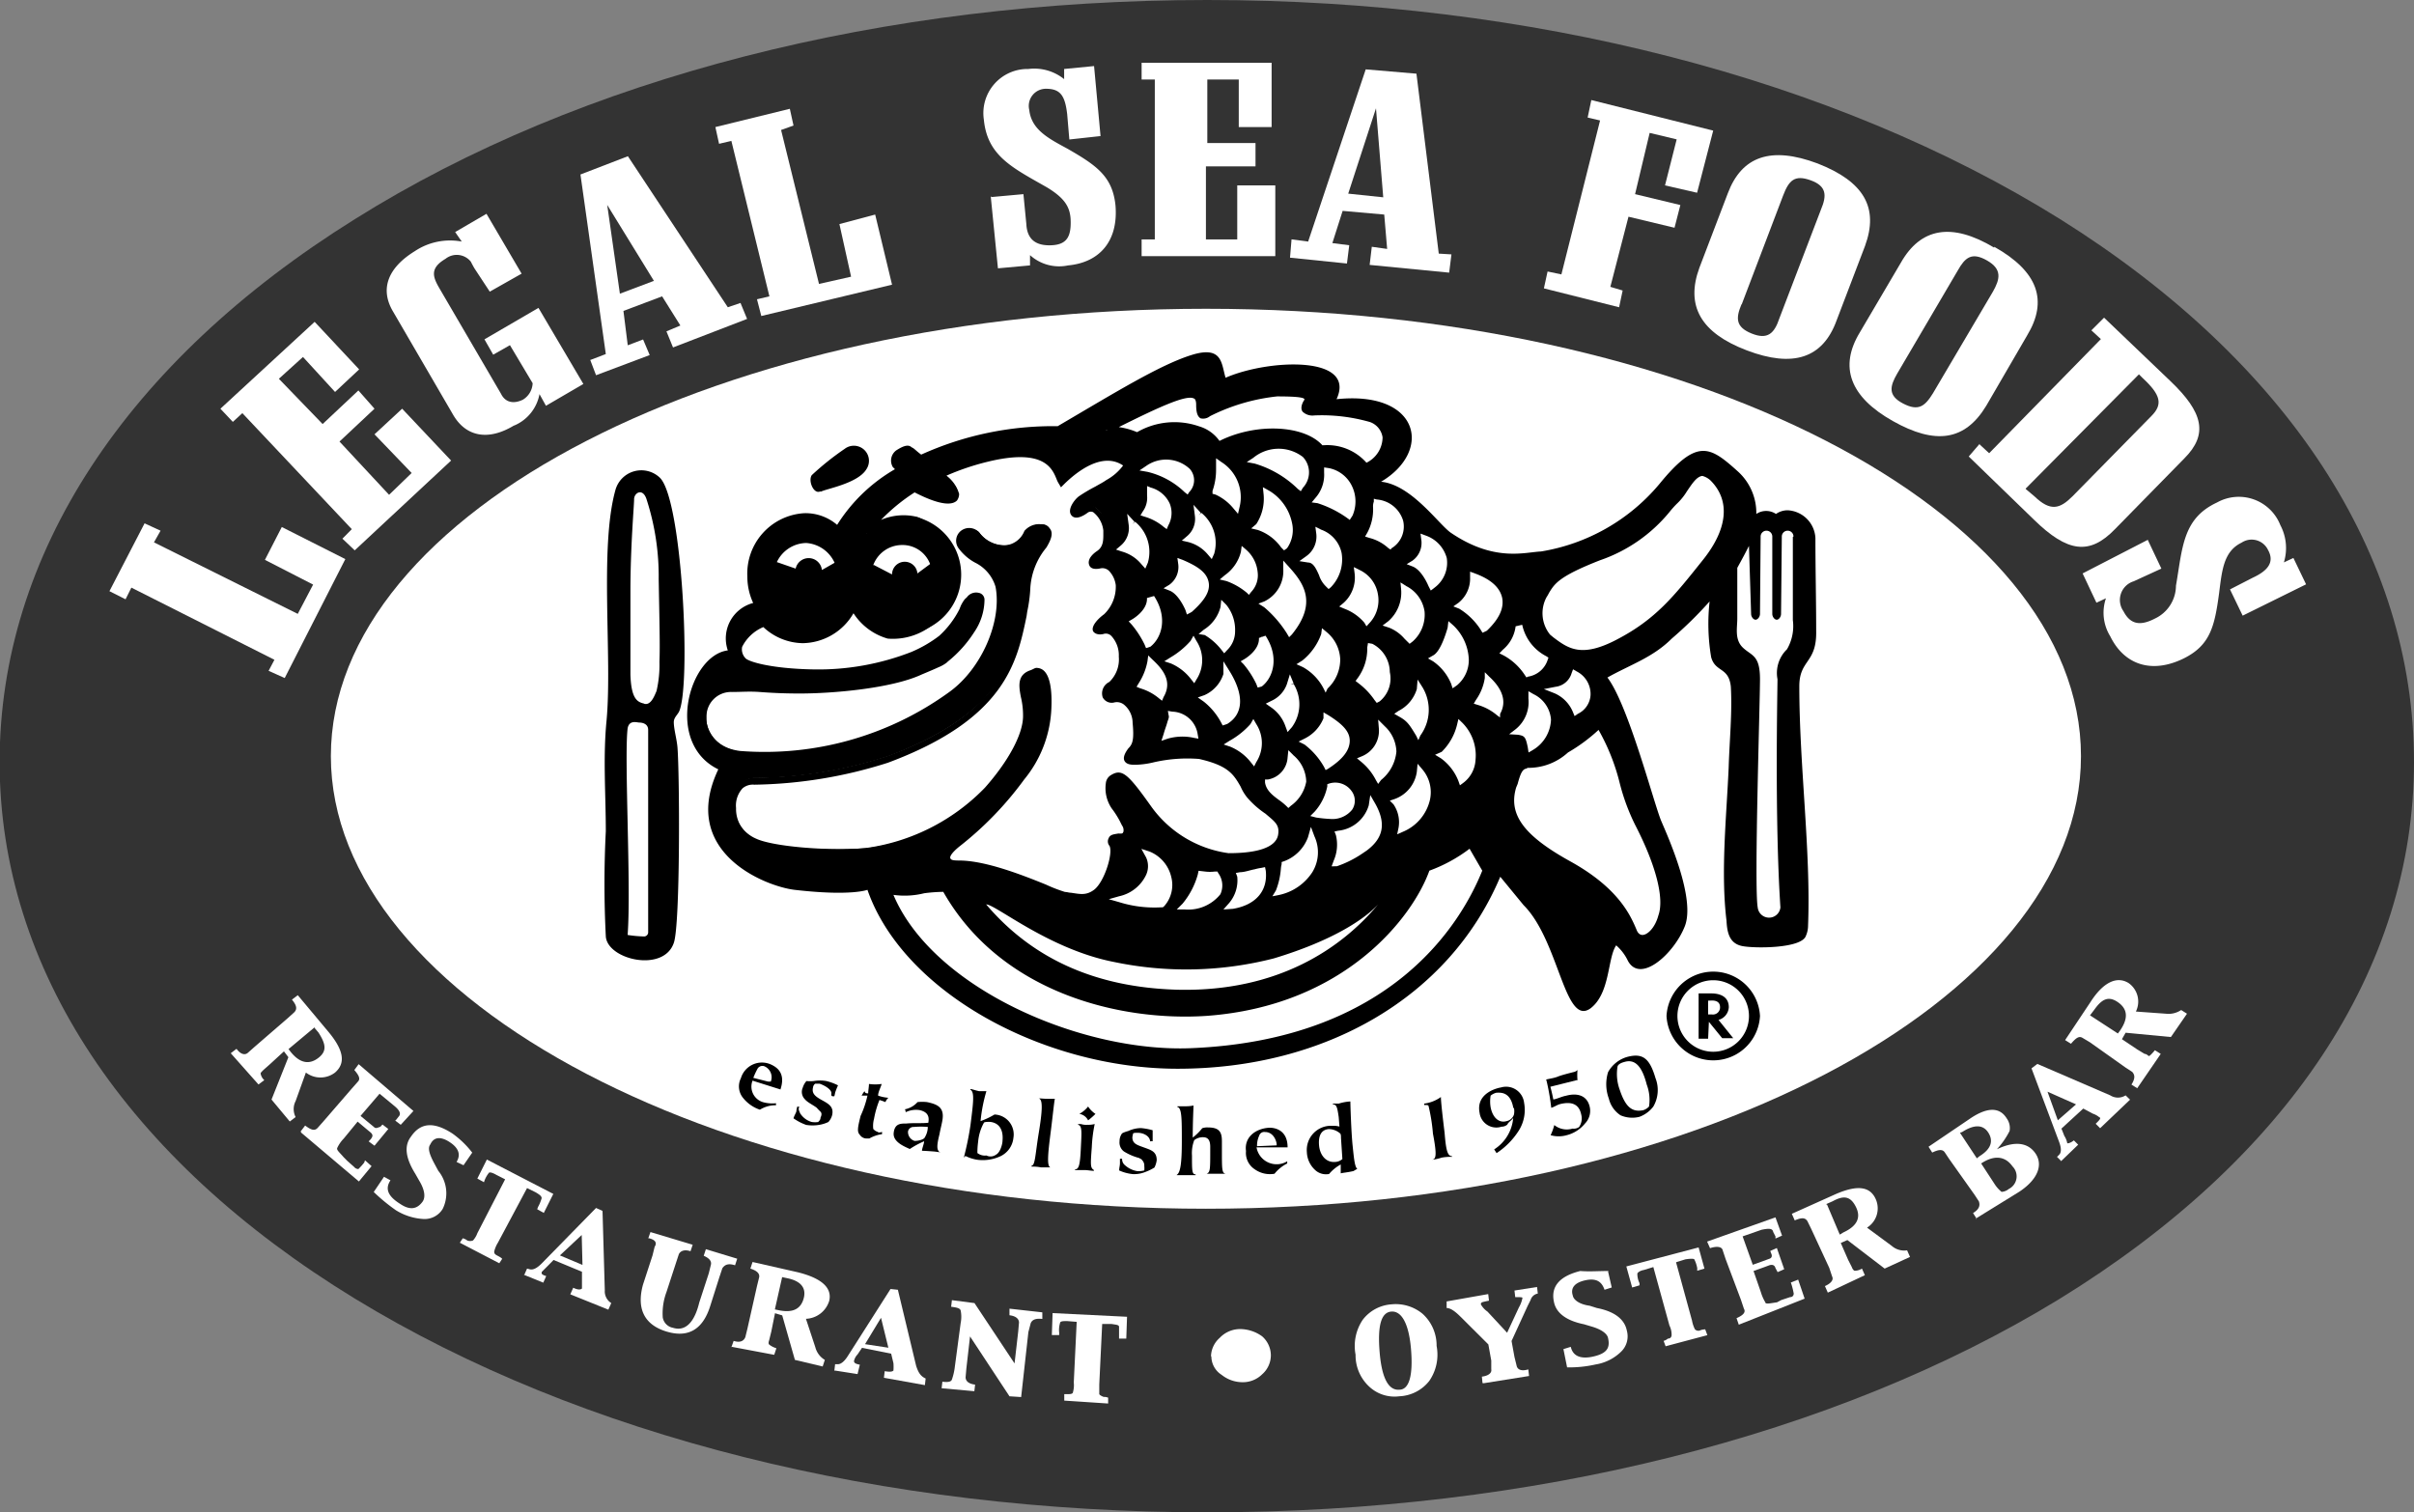 <svg xmlns="http://www.w3.org/2000/svg" width="190.35" height="119.26" viewBox="0 0 190.35 119.26"><rect x="0" y="0" width="190.35" height="119.26" fill="#808080" stroke="none"/><defs><style>
      .cls-1 {
        fill: #333;
      }

      .cls-2, .cls-4 {
        fill: #fff;
      }

      .cls-3, .cls-4 {
        fill-rule: evenodd;
      }
    </style></defs><g id="Layer_2" data-name="Layer 2"><g id="Layer_1-2" data-name="Layer 1"><g><path class="cls-1" d="M95.2,119.26c-25.61,0-49.44-6-67.23-16.86-18-11-28-26-28-42.31S9.9,28.55,28,17.27C45.82,6.1,69.7,0,95.2,0s49.39,6.16,67.23,17.27c18,11.28,27.92,26.48,27.92,42.82s-10,31.31-28,42.37C144.65,113.28,120.76,119.26,95.2,119.26Z"></path><path class="cls-2" d="M95.09,24.35c-38.34,0-69,16.06-69,35.28s30.74,35.69,69,35.69,69-16.41,69-35.69-30.62-35.28-69-35.28Z"></path><polygon class="cls-2" points="21.18 52.9 21.64 52.03 10.36 46.34 9.9 47.26 8.63 46.62 11.4 41.27 12.66 41.85 12.14 42.77 23.48 48.41 24.69 46.1 20.89 44.15 22.22 41.56 27.23 44.09 22.45 53.47 21.18 52.9"></polygon><polygon class="cls-2" points="27 42.48 27.74 41.73 19.11 32.58 18.36 33.27 17.38 32.23 24.81 25.38 28.32 29.13 26.42 30.91 23.89 28.15 21.99 29.87 25.44 33.44 28.26 30.79 29.53 32.23 26.77 34.82 30.68 39.02 32.46 37.3 29.53 34.25 31.71 32.23 35.57 36.32 27.97 43.4 27 42.48"></polygon><path class="cls-2" d="M40.52,33.56c-2,1.21-3.8.92-4.83-.92L31,24.58c-1.1-1.84-.35-3.51,1.72-4.78a5,5,0,0,1,3.69-.75l-.52-.75,2.47-1.44,2.77,4.72L38.62,23l-1.21-1.84c-.17-.29-.28-.52-.28-.52a1.42,1.42,0,0,0-2-.23c-1.27.75-1,1.44-.46,2.36l4.84,8.29c.34.69,1,.81,1.72.46A1.59,1.59,0,0,0,42,30.22l-1.79-3-1.32.75-.69-1.21,4.26-2.48L46,30.28,43.05,32l-.51-.92a3.35,3.35,0,0,1-2,2.48Z"></path><path class="cls-2" d="M46.57,28.38l1.2-.46-2-14.16,3.74-1.44,7.88,11.91,1-.34.52,1.26L53.07,27.4l-.52-1.27,1.1-.46-1.44-2.3-3.05,1.15.34,2.71,1.21-.46L51.23,28,47,29.59l-.46-1.21Zm5-6.22-3.69-6,1,7,2.65-1Z"></path><polygon class="cls-2" points="59.69 23.6 60.67 23.37 57.67 11.11 56.7 11.34 56.41 10.02 62.28 8.58 62.57 9.9 61.59 10.25 64.58 22.39 67.11 21.82 66.19 17.67 69.01 16.92 70.34 22.45 60.03 24.92 59.69 23.6"></polygon><path class="cls-2" d="M78.17,15.54l2.53-.23.23,2.36c.06,1.21.75,1.73,2,1.67s1.55-.75,1.49-2.07c-.06-1-.52-1.67-1.84-2.48-2.71-1.55-4.72-2.47-5-5.35a3.48,3.48,0,0,1,3.51-4,3.75,3.75,0,0,1,2.82.8l0-.8,2.36-.23.51,5.52L84.32,11l-.17-2c-.17-1.44-.52-2-1.67-2a1.35,1.35,0,0,0-1.32,1.67c.17,1.55,1.5,2.24,3,3.05,2.3,1.32,3.57,2.19,3.8,4.49.23,2.82-1.27,4.49-3.74,4.72a3.42,3.42,0,0,1-3-.81l0,.81-2.53.23-.57-5.7Z"></path><polygon class="cls-2" points="90.02 18.88 91.06 18.88 91.06 6.27 90.02 6.27 90.02 4.95 100.27 4.95 100.27 10.02 97.68 10.02 97.68 6.27 95.2 6.27 95.2 11.28 99 11.28 99 13.12 95.09 13.12 95.09 18.88 97.56 18.88 97.56 14.62 100.56 14.62 100.56 20.2 90.02 20.2 90.02 18.88"></polygon><path class="cls-2" d="M101.88,18.88l1.27.17,4.54-13.58,4,.34L113.45,20l1,.06-.18,1.44L108,20.89l.17-1.43,1.21.17-.23-2.71-3.28-.29-.81,2.54,1.33.17-.18,1.44-4.49-.46.12-1.44Zm7.19-3.34-.57-7-2.19,6.73,2.76.29Z"></path><polygon class="cls-2" points="122.03 21.41 123.12 21.64 126.17 9.5 125.19 9.27 125.48 7.89 135.09 10.3 133.82 15.2 131.29 14.62 132.21 10.99 130.08 10.48 128.93 15.31 132.5 16.17 132.04 17.96 128.41 17.09 126.98 22.62 127.95 22.91 127.67 24.23 121.74 22.74 122.03 21.41"></polygon><path class="cls-2" d="M143.32,12.89c3.69,1.44,4.84,3.51,3.74,6.51l-2.24,5.87c-1.09,3-3.45,3.74-7.08,2.36s-4.84-3.51-3.74-6.51l2.24-5.87c1.1-2.93,3.4-3.74,7.08-2.36Zm-6,11.11c-.46,1.1-.46,1.79.8,2.3s1.79,0,2.19-1.2l3.28-8.58c.46-1.09.46-1.84-.81-2.3s-1.72,0-2.18,1.21L137.34,24Z"></path><path class="cls-2" d="M157.25,19.46c3.46,1.95,4.26,4.25,2.59,7L156.62,32c-1.67,2.76-4,3.1-7.37,1.2s-4.26-4.26-2.59-7l3.22-5.47c1.56-2.76,4-3.22,7.37-1.2Zm-7.65,10c-.58,1-.75,1.73.46,2.36s1.72.23,2.36-.81l4.72-8c.57-1,.75-1.78-.46-2.47s-1.73-.23-2.31.8l-4.77,8.12Z"></path><path class="cls-2" d="M156.1,35.05l.75.69,8.81-9-.75-.69,1-1,5.23,5c2.59,2.47,3,4.2,1.1,6.1l-5.47,5.58c-2,2.07-3.74,1.84-6.39-.75L155.24,36l.86-1Zm3.63,3.51.69.58c1.26,1.21,2,1,3,0l6.22-6.33c.92-.92.75-1.67-.69-3l-.29-.29-8.92,9Z"></path><path class="cls-2" d="M169.34,42.54l1.09,2.3-2.18,1a1.54,1.54,0,0,0-.81,2.36c.52,1,1.27,1.21,2.48.58a2.88,2.88,0,0,0,1.66-2.59c.52-3,.52-5.3,3.23-6.56a3.52,3.52,0,0,1,5,1.78,3.86,3.86,0,0,1,.28,2.94l.75-.35,1,2.08-5,2.47-1-2.07,1.79-.92c1.26-.58,1.72-1.27,1.21-2.19a1.43,1.43,0,0,0-2.08-.58c-1.43.69-1.55,2.19-1.78,4-.35,2.59-.69,4.08-2.76,5.12-2.54,1.26-4.72.52-5.82-1.73a3.53,3.53,0,0,1-.34-3l-.75.35-1.09-2.31,5.12-2.64Z"></path><path class="cls-3" d="M61.53,85.94c.46-1.33-.29-1.79-.75-2a1.73,1.73,0,0,0-2.36,1.09,1.43,1.43,0,0,0,.18,1.56,2.87,2.87,0,0,0,1.32.92,2.33,2.33,0,0,1,1.27-.35V87a2.78,2.78,0,0,1-.93-.06,1.28,1.28,0,0,1-.92-1.72l2.19.69ZM59.4,85a6,6,0,0,1,.35-.75.45.45,0,0,1,.51-.17.94.94,0,0,1,.52,1.21s-.05,0-.23,0L59.4,85Z"></path><path d="M65.62,86.45h.17s.06-.23.06-.28a5.84,5.84,0,0,1,.23-.58,4.24,4.24,0,0,0-.92-.34,3,3,0,0,0-1,0,3,3,0,0,1-.57,0,1.39,1.39,0,0,0-.29.52.82.82,0,0,0,.17.92c.23.29.92.58,1,.75l.23.23c.17.17,0,.46,0,.46,0,.23-.17.29-.17.35a1.77,1.77,0,0,1-.52,0,1.6,1.6,0,0,1-.92-.69c-.06-.18-.17-.29-.06-.52h-.17c0,.06-.06.23-.06.34s-.17.35-.23.58a4.19,4.19,0,0,0,1,.52,3.19,3.19,0,0,0,1,0,2.65,2.65,0,0,0,.75-.23,1.31,1.31,0,0,0,.29-.52c.17-.69-.29-.92-.81-1.21s-.81-.52-.69-1a.41.41,0,0,1,.17-.29c.06,0,.29,0,.35,0,.51.18,1,.52.92.81v.11Z"></path><path d="M69.13,86.68a6.11,6.11,0,0,1,.69.23.9.9,0,0,1,.23-.34,3.14,3.14,0,0,1-.81-.17h0c0-.29.23-.69.28-.92a3.53,3.53,0,0,1-1,0c0,.23-.06.51-.06.74-.17,0-.23,0-.29-.17a2.36,2.36,0,0,0-.23.35c.18,0,.29,0,.46,0A7.68,7.68,0,0,1,67.86,88c-.23.92-.29,1.26-.06,1.49a.63.63,0,0,0,.52.29h.23a2.72,2.72,0,0,1,1-.34v-.18c-.17.06-.29.06-.34,0a.78.78,0,0,1-.35-.23,2.06,2.06,0,0,1,.06-.8,7.29,7.29,0,0,1,.46-1.56Z"></path><path class="cls-3" d="M74.14,90.89h0c-.29-.18-.29-.52-.06-1.44.06-.35.17-.75.23-1.1.17-1-.35-1.26-1.21-1.44a3.49,3.49,0,0,0-.75,0,1.78,1.78,0,0,1-1,.57.35.35,0,0,1,.06.23,1.88,1.88,0,0,1,1.09-.17c.81.17.75.69.7,1-.52.06-1.1,0-1.73.06-.46,0-.92,0-1,.74s.92,1.1,1.27,1.27A6.86,6.86,0,0,1,72.87,90c0,.18-.17.58-.17.75.23,0,1,.06,1,.06l.46.06ZM71.6,89.22a.44.44,0,0,1,.46-.35,6.47,6.47,0,0,1,1.1,0,1.62,1.62,0,0,1-.23.81c-.06.17-.46.29-.81.29a.73.73,0,0,1-.52-.75Z"></path><path class="cls-3" d="M76.15,91.17a3.22,3.22,0,0,0,.92.29,3.31,3.31,0,0,0,1.84-.29,1.8,1.8,0,0,0,1-1.44,1.57,1.57,0,0,0-1.49-1.84,6.19,6.19,0,0,1-1.1.52,12.36,12.36,0,0,1,.46-2.36h-.57c-.29-.06-.58-.17-.69-.17v.06c.34.17.23,1,0,2.82A24.33,24.33,0,0,1,76,91.29l.11-.12Zm.92-.23a6.53,6.53,0,0,1,.06-.92,3.73,3.73,0,0,1,.46-1.49c.06-.06.29-.06.46-.06.69.06,1.09.57,1,1.5,0,.23-.17.92-.52,1.09a.72.72,0,0,1-.75.06.93.93,0,0,1-.69-.18Z"></path><path class="cls-3" d="M81.91,86.63c.34.05.28,1,0,2.7s-.28,2.59-.57,2.59V92a3.17,3.17,0,0,1,.75.06c.23,0,.52,0,.75,0v0c-.29-.06-.23-.92,0-2.71.17-1.32.28-2.47.34-2.7h-.57c-.47,0-.58-.06-.75,0Z"></path><path class="cls-3" d="M85,88.7c.34.06.29.57.23,1.78-.06,1.44-.17,1.73-.46,1.73v.06h.75c.23,0,.51.06.74.06v-.06c-.28-.18-.28-.35-.17-1.79a11.23,11.23,0,0,1,.23-1.84,2,2,0,0,1-.57.06,1.38,1.38,0,0,1-.52-.06c-.17,0-.23,0-.23.06Zm.8-.35a5,5,0,0,0,.58-.51,2,2,0,0,1-.58-.58,2.33,2.33,0,0,1-.69.58.93.93,0,0,1,.69.51Z"></path><path d="M90.71,90h.18v-.29c0-.18,0-.46,0-.58a5.06,5.06,0,0,0-.92-.17,2.42,2.42,0,0,0-1,.23c-.23.06-.52.17-.52.23a1,1,0,0,0-.17.58.88.88,0,0,0,.34.8,4.37,4.37,0,0,0,1.21.52c.06.06.17.06.23.17a.59.59,0,0,1,.17.46,1.52,1.52,0,0,1,0,.35,2,2,0,0,1-.52.06,1.9,1.9,0,0,1-1-.47.61.61,0,0,1-.23-.51h-.17v.34c0,.23-.06.35-.06.58a3.38,3.38,0,0,0,1.09.29,2.38,2.38,0,0,0,1-.18,3.67,3.67,0,0,0,.69-.34,1.72,1.72,0,0,0,.18-.58c0-.69-.46-.8-1-1s-.92-.29-.92-.81a2.35,2.35,0,0,1,.06-.29c0-.06.28-.06.34-.06.52,0,1,.29,1,.7Z"></path><path class="cls-3" d="M92.79,92.67h1.49v-.06c-.29,0-.29-.28-.29-1.49a2.83,2.83,0,0,1,.18-1.21,1.11,1.11,0,0,1,.69-.23c.34,0,.57.17.57.75v.34c0,1.44,0,1.67-.28,1.79v0h1.49v0c-.29-.06-.29-.35-.29-1.79V90c0-.69-.17-1.09-1.09-1.09a1.22,1.22,0,0,0-.46.06,4.38,4.38,0,0,1-.75.74c0-1.26.06-2.3.06-2.53a2.87,2.87,0,0,1-.58.06h-.69v.06c.35.06.35.92.35,2.7s-.12,2.48-.4,2.65Z"></path><path class="cls-3" d="M101.53,90.48c0-1.32-.92-1.55-1.43-1.55-1.1.06-2,.75-1.85,1.84a1.54,1.54,0,0,0,.69,1.44,2.07,2.07,0,0,0,1.56.35,3,3,0,0,1,1-.81c0-.06,0-.06,0-.17a1.61,1.61,0,0,1-2.42-1.1Zm-2.41-.11a1.84,1.84,0,0,1,.17-.81.41.41,0,0,1,.46-.29c.69,0,.92.75.92,1,0,.06,0,.06-.17.06l-1.38.06Z"></path><path class="cls-3" d="M107.12,92.21h0c-.29,0-.35-.81-.46-1.84s-.18-3.23-.18-3.51a3.76,3.76,0,0,0-.92.17h-.46v.06c.29,0,.35.23.46,1l.06.75a1.85,1.85,0,0,0-.57-.06,1.91,1.91,0,0,0-2,2.08,2,2,0,0,0,.75,1.49,1.26,1.26,0,0,0,1,.23,3.23,3.23,0,0,1,.92-.75v.7c.23-.06.46-.06,1-.18l.29-.17Zm-1.27-.81a.9.9,0,0,1-.57.23c-.75.06-1.21-.57-1.27-1.32s.17-1.21.75-1.27a1.37,1.37,0,0,1,.92.35c.06.06.06.23.06.34l.11,1.67Z"></path><path class="cls-3" d="M112.93,91.46a4.05,4.05,0,0,0,.75-.17,3.69,3.69,0,0,1,.81-.06v-.06c-.35,0-.47-.46-.58-1.84-.29-2.36-.29-2.7-.29-2.82a2.89,2.89,0,0,1-1.32.52v.11h.06c.17,0,.23,0,.28.06a14,14,0,0,1,.35,2.19c.34,1.78.23,2-.06,2.07Z"></path><path class="cls-3" d="M118,90.94a5.91,5.91,0,0,0,1.72-1.72,3.05,3.05,0,0,0,.46-2.25,1.43,1.43,0,0,0-1.84-1.21c-.06,0-2,.35-1.67,2a1.33,1.33,0,0,0,1.73,1.09.69.69,0,0,0,.46-.17c.06-.17.35-.35.46-.52h0a3.26,3.26,0,0,1-1.5,2.48l.18.28Zm1.38-3.56a1.36,1.36,0,0,1,0,.51.77.77,0,0,1-.58.52c-.57.17-1.09-.23-1.26-1.09a2.77,2.77,0,0,1,0-.92,1.17,1.17,0,0,1,.46-.23c.29,0,1.1-.12,1.33,1.21Z"></path><path d="M124.39,85.19a4.41,4.41,0,0,1,0-.81.61.61,0,0,1-.34.17c-.23.06-.92.23-1.21.35s-.69.17-.92.23l.06.23a18.32,18.32,0,0,1,.34,2c.23-.06.46-.23.69-.29.92-.23,1.5,0,1.67.81a1.18,1.18,0,0,1-.17,1A.72.72,0,0,1,124,89a1.56,1.56,0,0,1-1.44-.28,4.29,4.29,0,0,1-.29.8,2.31,2.31,0,0,0,1.27,0,2.71,2.71,0,0,0,1.44-.92,1.43,1.43,0,0,0,.34-1.44c-.23-.75-.92-1-1.84-.75-.34.06-.8.29-1,.29-.05-.29-.17-.8-.23-1l2.08-.52Z"></path><path class="cls-3" d="M129.28,88.07a2.44,2.44,0,0,0,1.09-.81,2.59,2.59,0,0,0,.17-2.24c-.46-1.56-1-2-2.24-1.67a2.51,2.51,0,0,0-1.5,1.2,3.25,3.25,0,0,0,.06,2.08,2.19,2.19,0,0,0,.92,1.32,2.32,2.32,0,0,0,1.5.12Zm-1.56-2.13a3.6,3.6,0,0,1-.17-1.85c.06-.17.29-.28.52-.34.92-.29,1.44.46,1.78,1.78a3.43,3.43,0,0,1,.18,1.73,1.06,1.06,0,0,1-.46.29c-.87.17-1.39-.23-1.85-1.61Z"></path><path class="cls-4" d="M18.19,83.06l.46-.35c.34.46.69.52.92.29l.52-.46,2.59-2.24.52-.47c.23-.23.23-.51-.18-1l.46-.35,2.36,2.82c1.27,1.5,1.44,2.53.58,3.28a1.89,1.89,0,0,1-2.3,0l-.81,2.25a1.38,1.38,0,0,0,0,1.26l-.46.35-1.44-1.73,1.33-3.34-.35-.46-1.09,1-.52.46c-.17.17-.23.23-.23.29a.92.92,0,0,0,.29.52l-.46.34-2.19-2.47Zm6.56-2-2,1.67.18.23c.74.92,1.49,1,2.18.46s.58-1.09,0-2L24.75,81Z"></path><path class="cls-2" d="M23.71,89.22l.35-.46c.46.34.75.46,1,.17l.46-.52,2.24-2.59.46-.52c.23-.23.06-.52-.28-.92l.34-.46,4.32,3.69-1,1.09-.46-.35.06,0,.23-.29c.23-.23.05-.52-.29-.81l-1.21-1L28.43,88l.7.58.34.28c.17.18.29.06.52,0l.17-.18.46.35-1.09,1.32-.46-.34.17-.18c.17-.23.17-.34,0-.51l-.35-.29-.69-.58-1.09,1.33a2.73,2.73,0,0,0-.52.75c-.06.17.18.34.52.74l.29.29.52.46a.44.44,0,0,0,.34.17,5.11,5.11,0,0,0,.46-.51l.06-.18.52.46-1,1.21-4.55-3.85Z"></path><path class="cls-2" d="M37.24,90.89l-.69,1L36,91.63c.35-.57.17-1.09-.52-1.55s-1.26-.46-1.55.17c-.23.29-.06.81.35,1.56l.28.52a2.8,2.8,0,0,1,.35,3,1.67,1.67,0,0,1-1.5.8,4.6,4.6,0,0,1-2.19-.69A14.41,14.41,0,0,1,29.47,94l.81-1.2.51.28c-.46.69-.17,1.27.75,1.85.75.51,1.33.46,1.79-.18.23-.34.17-.92-.29-1.67l-.29-.51c-.75-1.21-.92-2.19-.34-2.94.74-1.09,1.78-1.21,3.28-.23a7.36,7.36,0,0,1,1.55,1.5Z"></path><path class="cls-2" d="M36.26,98l.23-.35a.92.92,0,0,1,.35.17.59.59,0,0,0,.46,0,1.73,1.73,0,0,0,.34-.57L39.83,93l-.69-.35c-.29-.17-.52-.23-.58-.17a2.2,2.2,0,0,0-.34.58l-.06.17-.52-.29.75-1.5,5.24,2.71-.75,1.5-.52-.29.06-.17a3.16,3.16,0,0,0,.29-.7c0-.17-.17-.28-.46-.46l-.69-.34L39.26,98a2.36,2.36,0,0,0-.29.69c0,.18.06.23.29.35s.28.17.34.23l-.23.35L36.26,98Z"></path><path class="cls-4" d="M41.33,100.56l.23-.52.23.06c.23.05.52-.06.92-.46L47,95.26l.51.23.18,6.27a1.09,1.09,0,0,0,.51,1l-.23.52-3-1.21.23-.52c.35.17.58.17.69.06v-1.32l-2.24-.93-.46.47-.46.46c-.06.17,0,.23.34.34l-.23.52-1.55-.63ZM44.15,99l1.78.75-.06-2.36L44.15,99Z"></path><path class="cls-2" d="M51.11,97.68l.18-.52,3.33,1-.17.51c-.52-.17-.8,0-.92.23l-.23.7-.75,2.3a4.81,4.81,0,0,0-.29,2,1,1,0,0,0,.81.81c.92.29,1.67-.34,2.07-2l.75-2.3.17-.69c.06-.29-.17-.52-.57-.69l.17-.52,2.47.75-.17.52c-.52-.17-.8-.06-1,.23l-.23.69L56,103c-.58,1.84-1.73,2.53-3.46,2s-2.36-1.79-1.84-3.69l.75-2.3.17-.69c.23-.35,0-.58-.52-.69Z"></path><path class="cls-4" d="M57.67,106.25l.18-.51c.52.17.8,0,.92-.29l.17-.69.75-3.34.17-.69q.09-.44-.69-.69l.17-.52,3.57.81c1.84.46,2.71,1.2,2.48,2.24A2,2,0,0,1,63.55,104l.74,2.24a1.63,1.63,0,0,0,.75,1l-.17.52-2.19-.52-1-3.51-.57-.17-.29,1.44-.17.69c-.06.17-.06.28,0,.34a1.68,1.68,0,0,0,.57.29l-.17.52-3.4-.64Zm4-5.52-.57,2.53.29.06c1.09.23,1.78-.06,2-1,.17-.75-.23-1.27-1.21-1.5l-.52-.11Z"></path><path class="cls-4" d="M65.79,108.1l.06-.52h.23c.23,0,.52-.23.8-.69l3.34-5.24.58.06,1.44,6c.17.52.34.81.75,1l-.06.52-3.23-.58.06-.52c.35.06.58.06.69-.05a3.89,3.89,0,0,0,0-.58l-.18-.75-2.3-.46-.35.52a1.07,1.07,0,0,0-.28.52c0,.17.17.23.46.29l-.18.74-1.78-.28ZM68.21,106l1.84.28-.58-2.36L68.21,106Z"></path><path class="cls-2" d="M74.25,109.48l.06-.52c.46.06.69,0,.75-.17a4.68,4.68,0,0,0,.23-1l.46-3.45a2.5,2.5,0,0,0,0-1c-.06-.18-.29-.23-.75-.29l.06-.52,1.78.23L80,107.52l.29-2.53.06-.69c0-.29-.24-.52-.75-.58l0-.52,2.59.29,0,.52c-.52-.06-.81.06-.92.35l-.18.69-.57,5.12-.92-.06-3.11-4.72-.29,2.53-.06.69c0,.29.23.52.75.58l-.06.52-2.53-.23Z"></path><path class="cls-2" d="M83.92,110.4v-.46h.35c.23,0,.34-.06.34-.17a2,2,0,0,0,.06-.75l.23-4.78-.75-.06c-.34,0-.57,0-.57.18a1.85,1.85,0,0,0-.06.74v.18h-.58l.06-1.73,5.87.29-.06,1.72h-.57v-.92c0-.17-.23-.17-.58-.23l-.75,0-.23,4.77v.75c0,.06.18.17.35.23a.85.85,0,0,1,.35.06v.46l-3.46-.23Z"></path><path class="cls-2" d="M95.49,107a2,2,0,0,1,.69-1.5,2.22,2.22,0,0,1,1.67-.69,3,3,0,0,1,1.67.57,2,2,0,0,1,.69,1.5,2,2,0,0,1-.69,1.5A2.15,2.15,0,0,1,98,109a2.64,2.64,0,0,1-1.67-.58,1.73,1.73,0,0,1-.81-1.49Z"></path><path class="cls-4" d="M110.34,110.11a2.92,2.92,0,0,1-2.36-.75,3.36,3.36,0,0,1-1.09-2.53,3.69,3.69,0,0,1,.57-2.76,3.12,3.12,0,0,1,2.25-1.21,3.32,3.32,0,0,1,2.47.75,3.37,3.37,0,0,1,1.1,2.53,3.63,3.63,0,0,1-.58,2.76,3.17,3.17,0,0,1-2.36,1.21Zm0-.52c.81,0,1.09-1.21.92-3.22s-.75-3-1.55-2.94-1.1,1.1-.92,3.23.75,3,1.55,2.93Z"></path><path class="cls-2" d="M116.9,109.07l-.05-.51c.51-.06.8-.29.74-.58l0-.69-.23-1.27-2.19-2.18c-.46-.46-.81-.69-1.1-.69l0-.52,3.28-.58.06.52-.29.06c-.23.06-.35.06-.35.23a1.67,1.67,0,0,0,.52.57l1.55,1.67h0l.93-2a2.33,2.33,0,0,0,.28-.75c0-.06-.23-.06-.57-.06l-.06-.52,1.78-.28.06.52a.72.72,0,0,0-.57.51l-.23.46-1.27,2.77.23,1.26.17.69c.06.29.35.46.92.29l.06.52-3.57.57Z"></path><path class="cls-2" d="M126.8,100.27l.29,1.26-.57.18c-.23-.69-.7-.92-1.5-.75s-1.21.57-1,1.21c.06.34.52.69,1.33.8l.57.18c1.44.28,2.19.92,2.36,1.78a1.68,1.68,0,0,1-.46,1.67,3.7,3.7,0,0,1-2,1,9.43,9.43,0,0,1-2.25.23l-.29-1.44.58-.18c.17.75.81,1,1.84.75s1.27-.69,1.1-1.44c-.06-.34-.52-.69-1.33-.92l-.57-.17c-1.44-.29-2.19-.92-2.36-1.73-.29-1.26.46-2.07,2.07-2.47.69.06,1.44,0,2.24,0Z"></path><path class="cls-2" d="M131.35,106.2l-.17-.46a.84.84,0,0,0,.34-.18c.23,0,.29-.17.29-.28a1.61,1.61,0,0,0-.17-.75l-1.27-4.61-.75.23c-.34.06-.51.23-.51.29a1.63,1.63,0,0,0,.17.75v.17l-.58.17-.46-1.66,5.7-1.5.46,1.67-.57.17V100a2.52,2.52,0,0,0-.23-.69c-.06-.06-.29-.06-.7,0l-.74.23,1.26,4.6a2.52,2.52,0,0,0,.23.69.38.38,0,0,0,.46.06,1.56,1.56,0,0,1,.35-.06l.17.46-3.28.87Z"></path><path class="cls-2" d="M137.11,104.47l-.18-.52c.52-.23.75-.46.58-.75l-.23-.69-1.21-3.22-.23-.69c-.06-.29-.46-.35-1-.17l-.23-.52L140,96l.52,1.44-.52.23,0-.17-.18-.35c-.05-.29-.34-.29-.92-.17l-1.49.52.8,2.24.81-.29.46-.17c.23-.06.29-.23.17-.46l-.06-.17.52-.23.58,1.67-.52.23L140,100c-.06-.23-.23-.29-.46-.23l-.46.17-.81.29.58,1.67a3.49,3.49,0,0,0,.35.8c0,.18.46.06.92,0l.34-.18.69-.23c.23,0,.29-.17.29-.28a6.09,6.09,0,0,0-.17-.7l-.06-.17.58-.23.51,1.5-5.23,2.07Z"></path><path class="cls-4" d="M144.13,101.94l-.23-.52c.52-.23.69-.52.57-.75l-.23-.69-1.44-3.11-.28-.57c-.18-.29-.46-.29-1-.06l-.23-.52,3.34-1.5c1.78-.8,2.82-.69,3.28.35a1.79,1.79,0,0,1-.69,2.24l1.95,1.44a1.49,1.49,0,0,0,1.21.35l.23.52-2,.92-2.94-2.25-.52.23.58,1.33.29.57c.06.18.17.29.23.29a1.08,1.08,0,0,0,.57-.17l.23.52-2.93,1.38ZM144.07,95l1,2.36.28-.17c1-.46,1.44-1.1,1-2s-1-.92-1.84-.46l-.52.23Z"></path><path class="cls-4" d="M155.87,96.12l-.29-.46c.46-.28.58-.57.46-.92l-.34-.52-2-2.82-.34-.51c-.18-.29-.52-.23-1,0l-.29-.46,3.22-2.18c1.33-.92,2.36-1,2.94-.06a1.29,1.29,0,0,1,.23,1,6.34,6.34,0,0,1-1,1.44c1.44-.69,2.47-.52,3.05.34s.23,2-1.27,3l-3.45,2.13Zm.35-4.37,1.09,1.67a2.57,2.57,0,0,0,.52.57,1,1,0,0,0,.57-.23,1.11,1.11,0,0,0,.29-1.78c-.57-.81-1.44-.92-2.47-.23Zm-.35-.4.23-.18c.92-.57,1.09-1.2.69-1.84s-1.09-.69-2.07-.06l-.17.06,1.32,2Z"></path><path class="cls-4" d="M162.55,91.58l-.35-.35.17-.17c.18-.17.18-.52,0-1l-2.18-5.81.46-.35,5.75,2.48a1.13,1.13,0,0,0,1.21,0l.35.34-2.36,2.25-.35-.35c.29-.28.46-.46.29-.51a1.6,1.6,0,0,0-.52-.29l-.75-.4L162.55,89l.23.58a1.59,1.59,0,0,1,.23.58c.06,0,.23,0,.52-.23l.34.34-1.32,1.27Zm-.29-3.23,1.44-1.26-2.25-1,.81,2.24Z"></path><path class="cls-4" d="M168.53,85.82l-.46-.29c.29-.46.29-.75.06-1l-.52-.34-2.82-2-.57-.34c-.29-.18-.52,0-.92.46l-.46-.29,2-3c1-1.56,2.07-2.07,3-1.5a1.78,1.78,0,0,1,.58,2.25l2.36.17a1.79,1.79,0,0,0,1.21-.29l.46.29-1.27,1.84-3.57-.34-.29.51,1.21.81.58.35c.17,0,.29.17.34.17s.23-.17.47-.46l.46.29-1.85,2.7Zm-3.74-5.76L167,81.5l.17-.23c.69-1,.58-1.72-.17-2.24s-1.27-.23-1.84.57l-.35.46Z"></path><path d="M53.13,56.93c0,.57.23,1.32.29,2,.17,2.07.23,14-.29,15.43-.81,2.36-5.24,1.32-5.36-.52a81.87,81.87,0,0,1,0-8.29c0-2.94-.23-5.81.06-8.75.46-5-.57-13.58.69-18.13a2.12,2.12,0,0,1,3.51-1c1.79,1.73,2.48,16.58,1.5,18.48-.17.29-.4.46-.4.81Z"></path><path d="M64.7,38.74c-.52.29-1-.81-.69-1.27A21.76,21.76,0,0,1,66.6,35.4,1.19,1.19,0,0,1,68.32,37c-.69,1.15-3.28,1.56-3.62,1.79Z"></path><path d="M134.86,47.37a31.23,31.23,0,0,1-3.05,3c-1.5,1.5-3.34,2.08-5.06,3.06,1.66,2.18,3.68,10,4.25,11.33s2.71,6.11,1.85,8.29-3.51,4.55-4.49,2.71a3.74,3.74,0,0,0-.92-1.21c-.69,1-.46,3.74-2,4.95-2.07,1.55-2.48-5.3-5.3-8.12l-1.84-2.24c-4,9.5-13.81,15.14-25.44,15.14-10.53,0-21.64-6-24.46-14.11,0,0-1.27.52-5.76,0-2.36-.29-9.09-3-6-9.5-4.26-2.07-2.3-9,.75-9.38a2.89,2.89,0,0,1,2-3.74,4.93,4.93,0,0,1-.46-2.08,4.77,4.77,0,0,1,4.49-5,3.83,3.83,0,0,1,2.59.92A13.14,13.14,0,0,1,70.57,37l-.17-.17a1,1,0,0,1,.28-1.32c.46-.29.92-.52,1.21-.23.17.05.35.28.75.57A25.15,25.15,0,0,1,83.4,33.61C88,30.91,91.46,28.78,93.94,28s2.36.69,2.7,1.79C100,28.32,107,28,105.39,31.48c6.56-.69,7.6,4.09,3.51,6.51,2.36.23,4.49,3.28,5.47,4,3.45,2.36,5.87,1.55,7.14,1.5a15.41,15.41,0,0,0,9.32-5.3c3-3.68,4-3,6.22-1a4.41,4.41,0,0,1,1.44,3.34,1.39,1.39,0,0,1,1.55,0,1.62,1.62,0,0,1,.92-.29,2.31,2.31,0,0,1,2.19,2.19c0,2.48.06,4.95.06,7.31.06,2.59-1.33,2.25-1.33,4.38,0,6.27.92,13,.69,18.88a2,2,0,0,1-.17.8c-.34,1-4,1-5,.81s-1.21-1-1.26-2c-.47-3.85,0-8.23.17-12.09.06-2.07.29-4.31.17-6.38-.17-1.56-1.21-1.1-1.55-2.31a15.85,15.85,0,0,1-.12-4.43Z"></path><path class="cls-2" d="M50.77,73.85a.33.33,0,0,0,.34-.35s0-11.62,0-15.94c0-.52-.52-.58-.7-.58s-.8-.23-.92.46c-.28,2.31.29,12.55,0,16.29a10,10,0,0,0,1.33.12Z"></path><path class="cls-2" d="M50.77,55.49c.52.17.8-.52,1-1a9.16,9.16,0,0,0,.23-2.3c.05-1.27,0-3.11-.06-6.51A19.7,19.7,0,0,0,51,39.43c-.29-1-1-.58-1-.06s-.29,3.68-.29,7.31v6.5c.06,2,.58,2.19,1.1,2.31Z"></path><path class="cls-2" d="M94.69,61.65A1.89,1.89,0,0,1,96.41,63c.17.52.17,1,1,1.32s.23.81-.17.75c-2.59-.69-1.73-1.78-3.06-1.78a1,1,0,0,1-1-1.33c.23-.51,1-.4,1.5-.28Z"></path><path class="cls-2" d="M141.42,42.31a.46.46,0,1,0-.92,0l-.06,6.1c0,.23-.17.46-.34.46s-.35-.23-.35-.46v-6.1a.46.46,0,1,0-.92,0l-.05,6.1c0,.23-.18.46-.35.46s-.35-.23-.35-.46l-.17-5.36c-.29.58-.52,1-.92,1.73v4c0,.75-.23,1.67.46,2.31s1.33.57,1.33,2.47-.47,16.4-.18,18a.9.9,0,0,0,1.79,0c-.46-7-.23-17.1-.23-18a2.6,2.6,0,0,1,.75-2.36,3.63,3.63,0,0,0,.46-2.3c0-2.53,0-6.56,0-6.56Z"></path><path class="cls-2" d="M108.67,71.32c-1,1.09-3.45,2.82-8.23,4.26a27.78,27.78,0,0,1-12.6.28c-5.13-1-9.33-4.54-10.08-4.54,3.57,4.2,8.52,6.56,15.14,6.73,7.89.17,12.89-3.28,15.77-6.73Z"></path><g><path class="cls-2" d="M112.53,68.5c-1.21,3.45-6.28,10.59-17.38,11.39-7.54.52-16.41-2.24-20.61-9.78-2,0-2.94.46-4.49,0,2.36,6.39,13,13.13,23.89,12.67,7.31-.29,18.88-3.11,23.25-14.28l-1.27-2.07a9.77,9.77,0,0,1-3.39,2Z"></path><path d="M92.84,83.17c-10.82,0-20.72-6.62-23.08-12.89l-.17-.46.46.11a7,7,0,0,0,2.7.06,13.21,13.21,0,0,1,1.67-.11h.18l.05.11C79,77.82,88.35,80.06,95,79.6c10.77-.8,16-7.71,17.16-11.22l.05-.11.12-.06a13.37,13.37,0,0,0,3.22-1.79v-.86l1.84,3,0,.12A21.05,21.05,0,0,1,106.6,80a34,34,0,0,1-12.84,3.11A4.65,4.65,0,0,1,92.84,83.17ZM70.45,70.57C73.56,77.94,85.25,83,93.88,82.66c15.89-.64,21.35-9.91,23-14l-1-1.73a12,12,0,0,1-3.17,1.73c-1.32,3.68-6.67,10.65-17.55,11.45-6.79.46-16.23-1.78-20.78-9.78a12.83,12.83,0,0,0-1.5.11A6.4,6.4,0,0,1,70.45,70.57Z"></path></g><g><path class="cls-2" d="M77.88,36a19.91,19.91,0,0,0-3.69,1.27c.52.35,1.67,1.32,1.21,1.79s-2.53-.35-3.11-.75a12.9,12.9,0,0,0-4,3.8,4.3,4.3,0,0,1,4.2-1.27,4.69,4.69,0,0,1-2.25,9.09,4.13,4.13,0,0,1-2.76-2.24,4.44,4.44,0,0,1-4,2.59,4.27,4.27,0,0,1-3.05-1.32s-2.94,1.26-1.73,2.93c.29.46,2.3,1,5.58,1a19.63,19.63,0,0,0,7.83-1.44,9.42,9.42,0,0,0,2.25-1.27A8.3,8.3,0,0,0,76.09,48c.18-.35,0-.06.52-.81.29-.46.92-.23.92.06a4.4,4.4,0,0,1-.75,2.36,10.61,10.61,0,0,1-2,2.24c-.52.35,0,.06-2,1-2.24,1-6.73,1.5-9.49,1.5s-3.86-.23-5.36-.17c-3.1.17-3.1,4.72.58,5.12a25.13,25.13,0,0,0,16.69-4.72c2.59-2,4.26-5.81,3.74-8.58-.28-1.72-2.24-2-2.93-3s.75-1.55,1.21-1A2.53,2.53,0,0,0,79.43,43a2.08,2.08,0,0,0,1.79-1.33c.28-.46,2.36-.69,1.2,1.1-1.78,2.59-1,2.82-1.55,5.12-.75,3.57-1.44,8.23-10.82,11.74a34.79,34.79,0,0,1-10.42,1.73c-1-.06-1.73.75-1.73,2.07a2.84,2.84,0,0,0,1.73,2.71c1.21.57,5.3,1,8.81.74a16.34,16.34,0,0,0,9.61-4.83c2-2.25,3-4.38,3-5.81,0-1.79-.8-3,.46-3.34.52-.18,1.21.28,1,3.11a9.47,9.47,0,0,1-2.07,5.23,27.54,27.54,0,0,1-5.07,5.24c-1.21,1-1,1.56.17,1.56,2.77,0,7.31,2.24,8.29,2.47s1.67.46,2.53-.23,1.67-3,1.27-3.8.46-.52.81-.69.34-.69.17-1-.46-.8-.81-1.32-.75-1.84-.17-2.24,1-.23,2.82,2.36a9.39,9.39,0,0,0,6.33,3.79c1.21.06,4-.17,4.2-1.72S99.58,64,98.54,62.57s-1-2.48-4-3.11c-1.5-.29-4,.34-5.07.46s-.51-.52-.23-1,.35-.81.29-2.07-1-2.07-1.78-1.84-.75-.75-.17-1.1a2.65,2.65,0,0,0,.92-2.24c0-1-.58-2.25-1.5-2s-.35-.69.29-1,1-1.67,1-2.54-.74-1.78-1.55-1.66-.75-.46-.06-.93.58-1.2.58-1.84-.75-2.24-1.73-1.67c-1.5,1-.81-.51-.29-.92s1.44-.8,2.19-1.26,1.73-1.27,1.44-1.56c-1.67-1.21-3.68.06-5.07,1.5-.46-.58-.69-3-6-1.79Z"></path><path d="M85.19,71a4.73,4.73,0,0,1-.92-.12c-.18,0-.29,0-.46,0a11.63,11.63,0,0,1-1.56-.58c-1.78-.69-4.72-1.9-6.67-1.9-.7,0-1.1-.17-1.21-.52s.17-.92.86-1.49a27.35,27.35,0,0,0,5-5.18,8.81,8.81,0,0,0,2-5.07c.12-2.13-.29-2.7-.4-2.82a.23.23,0,0,0-.29-.06c-.63.18-.57.52-.4,1.56a11.13,11.13,0,0,1,.17,1.55c0,1.55-1.15,3.8-3.11,6a17.11,17.11,0,0,1-9.78,5c-3.63.28-7.71-.18-8.92-.75a3,3,0,0,1-1.85-2.94,2.38,2.38,0,0,1,.7-1.9,1.78,1.78,0,0,1,1.32-.46,34.64,34.64,0,0,0,10.36-1.72c9-3.34,9.84-7.72,10.59-11.17L80.7,48a14.67,14.67,0,0,0,.23-1.66,5.79,5.79,0,0,1,1.38-3.57c.4-.58.35-.81.29-.87s-.23-.11-.35-.17a1.18,1.18,0,0,0-.69.17L81.5,42a2.21,2.21,0,0,1-2,1.38,2.89,2.89,0,0,1-2.48-1.21c-.17-.23-.52-.17-.75-.05s-.17.46,0,.69a3.65,3.65,0,0,0,1.09.92,3.46,3.46,0,0,1,1.84,2.24c.58,2.88-1.15,6.85-3.85,8.87a26,26,0,0,1-16.93,4.77,3.23,3.23,0,0,1-3.11-3.22,2.54,2.54,0,0,1,2.54-2.47,15.39,15.39,0,0,1,2.24,0c.81.06,1.79.12,3.17.12,2.47,0,7.08-.4,9.38-1.44.69-.29,1.09-.46,1.32-.58a3.59,3.59,0,0,1,.52-.23l.17-.11a7.64,7.64,0,0,0,2-2.19,4,4,0,0,0,.69-2.24.25.25,0,0,0-.17-.06.23.23,0,0,0-.23.11l-.17.18a3.1,3.1,0,0,0-.29.34c0,.06-.06.12-.06.23a9.43,9.43,0,0,1-1.78,2.36,11.28,11.28,0,0,1-2.31,1.33,19.85,19.85,0,0,1-7.94,1.43c-3,0-5.41-.51-5.81-1.15a1.55,1.55,0,0,1-.29-1.32,4,4,0,0,1,2.13-2l.17,0,.12.11a4.1,4.1,0,0,0,2.88,1.27,4.18,4.18,0,0,0,3.74-2.48l.23-.46.23.46a4.07,4.07,0,0,0,2.59,2.13,4.3,4.3,0,0,0,5.06-3.34,4.4,4.4,0,0,0-2.93-5.29,4,4,0,0,0-3.92,1.21l-.4-.35a13.81,13.81,0,0,1,4.09-3.86l.11-.11.12.11c.75.46,2.47,1.1,2.82.81v-.06c0-.29-.64-.92-1.21-1.32l-.4-.29.4-.17a18.37,18.37,0,0,1,3.68-1.27c4.78-1.15,5.64.69,6,1.67,1.21-1.15,3.33-2.59,5.12-1.27a.66.66,0,0,1,.17.41c-.06.69-1.55,1.55-1.61,1.61-.29.17-.58.34-.92.52s-.92.52-1.27.75a1.58,1.58,0,0,0-.46.69L85.3,40a.88.88,0,0,1,1-.06,2.83,2.83,0,0,1,1.15,1.9V42a2.06,2.06,0,0,1-.69,1.9c-.29.17-.4.34-.4.46h.29a1.27,1.27,0,0,1,1.09.29,2.19,2.19,0,0,1,.81,1.61c0,.92-.35,2.36-1.21,2.76a1.33,1.33,0,0,0-.58.58h.12a1,1,0,0,1,1,.28,2.5,2.5,0,0,1,.81,2,2.69,2.69,0,0,1-1,2.42.68.68,0,0,0-.34.57c.05.12.23.06.29.06a1.51,1.51,0,0,1,1.2.23A2.55,2.55,0,0,1,89.73,57c.06,1.33,0,1.84-.34,2.25l-.06.11c-.06.12-.23.29-.23.4h.35c.28,0,.75-.11,1.26-.17a11.24,11.24,0,0,1,3.86-.23c2.53.58,3,1.38,3.63,2.42.17.23.28.52.51.8A6.47,6.47,0,0,0,100,63.78c.75.51,1.44,1,1.26,2.13-.23,1.72-3,2-4.43,2h0A9.81,9.81,0,0,1,90.31,64c-1.9-2.65-2.13-2.53-2.47-2.3a1.13,1.13,0,0,0-.18.28,2.3,2.3,0,0,0,.41,1.56c.28.4.46.75.63,1l.17.35a1.22,1.22,0,0,1,.12,1,.81.81,0,0,1-.41.46c-.11.06-.28.06-.4.11s-.29.06-.34.06a.21.21,0,0,0,0,.12c.46.92-.34,3.39-1.32,4.14A4.32,4.32,0,0,1,85.19,71ZM81.73,52.67a.87.87,0,0,1,.52.17c.52.4.75,1.5.64,3.28a9.41,9.41,0,0,1-2.13,5.35,26.57,26.57,0,0,1-5.13,5.3c-.63.52-.75.8-.69.92s.17.17.69.17c2.08,0,5,1.15,6.85,1.9a11.73,11.73,0,0,0,1.5.58c.17,0,.29.06.46.06.75.11,1.21.23,1.84-.24.81-.63,1.5-2.87,1.21-3.45a.55.55,0,0,1-.06-.63c.12-.29.46-.29.75-.35a2.77,2.77,0,0,0,.29,0c.06,0,.06-.06.11-.12a.63.63,0,0,0-.11-.52l-.17-.34a7,7,0,0,0-.64-1,2.84,2.84,0,0,1-.46-2,.83.83,0,0,1,.41-.63c.86-.52,1.32-.12,3.16,2.47a9,9,0,0,0,6.1,3.69c1,0,3.74-.06,3.92-1.5.11-.75-.29-1-1-1.61a7.13,7.13,0,0,1-1.44-1.27,3.59,3.59,0,0,1-.52-.86c-.57-1-1-1.67-3.28-2.19a11.84,11.84,0,0,0-3.68.29,6.79,6.79,0,0,1-1.33.17c-.28,0-.69,0-.86-.29s.06-.69.29-1l.11-.12c.23-.29.35-.63.23-1.9a1.88,1.88,0,0,0-.69-1.44.9.9,0,0,0-.74-.17.8.8,0,0,1-.93-.4,1,1,0,0,1,.52-1.21,2.45,2.45,0,0,0,.75-2,2.24,2.24,0,0,0-.57-1.61A.6.6,0,0,0,87,50c-.52.11-.75-.12-.81-.23-.17-.4.41-1,.87-1.33a3,3,0,0,0,.92-2.3A2,2,0,0,0,87.43,45a.75.75,0,0,0-.69-.17c-.63.12-.8-.11-.86-.29-.12-.34.11-.74.63-1.09S87,42.54,87,42v-.17a2.14,2.14,0,0,0-.8-1.44.43.43,0,0,0-.46.06c-.23.17-.93.63-1.27.17s.29-1.27.63-1.5a12.94,12.94,0,0,1,1.27-.75c.29-.17.63-.34.86-.51a4.09,4.09,0,0,0,1.33-1.15c-1.62-1.1-3.63.46-4.67,1.49l-.23.23-.17-.29a1.78,1.78,0,0,1-.17-.34c-.35-.86-1-2.48-5.47-1.38h0a19.52,19.52,0,0,0-3.22,1.09,2.79,2.79,0,0,1,1,1.44.89.89,0,0,1-.17.52c-.69.69-2.65-.29-3.34-.64A14.65,14.65,0,0,0,69.47,41a4.49,4.49,0,0,1,2.88-.23A5,5,0,0,1,70,50.36a4.76,4.76,0,0,1-2.7-2,4.7,4.7,0,0,1-4,2.36,4.63,4.63,0,0,1-3.11-1.27,3.31,3.31,0,0,0-1.67,1.56,1,1,0,0,0,.23.86c.17.29,2,.86,5.41.92a20.21,20.21,0,0,0,7.71-1.38,10,10,0,0,0,2.19-1.27,7.3,7.3,0,0,0,1.61-2.13c0-.06.06-.11.06-.17a2.94,2.94,0,0,1,.34-.58l.18-.17a.89.89,0,0,1,.92-.34.55.55,0,0,1,.46.57,4.6,4.6,0,0,1-.81,2.53,9.58,9.58,0,0,1-2.07,2.31l-.12.11a2.77,2.77,0,0,1-.63.35c-.23.11-.63.28-1.32.57-2.36,1.1-7,1.5-9.61,1.5-1.39,0-2.36-.06-3.17-.12s-1.44,0-2.19,0a1.93,1.93,0,0,0-2,2c-.06,1.15.75,2.42,2.65,2.65a24.8,24.8,0,0,0,16.51-4.66c2.54-1.84,4.15-5.58,3.63-8.29a3.11,3.11,0,0,0-1.61-1.9,3.91,3.91,0,0,1-1.27-1.09,1,1,0,0,1,.18-1.44,1.06,1.06,0,0,1,1.43.17,2.39,2.39,0,0,0,2,1,1.8,1.8,0,0,0,1.55-1.15l.06-.06a1.51,1.51,0,0,1,1.21-.46.87.87,0,0,1,.81.46c.17.34,0,.8-.35,1.38a5.51,5.51,0,0,0-1.27,3.28A11.38,11.38,0,0,1,81,48.23l-.05.35c-.75,3.63-1.67,8.12-10.94,11.57a36.31,36.31,0,0,1-10.53,1.73,1.26,1.26,0,0,0-.92.28,2,2,0,0,0-.52,1.56,2.62,2.62,0,0,0,1.55,2.47c1.15.58,5.18,1,8.64.69a16.1,16.1,0,0,0,9.44-4.77c1.84-2.08,3-4.21,3-5.64a6.19,6.19,0,0,0-.17-1.5c-.18-.92-.29-1.79.8-2.13C81.56,52.72,81.62,52.67,81.73,52.67Z"></path></g><path class="cls-2" d="M68.9,44.55l1.44.75h0a1,1,0,0,1,1-1,1,1,0,0,1,1,.92l1-.74a2.32,2.32,0,0,0-2.25-1.5,2.42,2.42,0,0,0-2.24,1.61Z"></path><path class="cls-2" d="M61.24,44.32l1.5.52a1.05,1.05,0,0,1,2.07.11l1-.57a2.66,2.66,0,0,0-2.24-1.56,2.61,2.61,0,0,0-2.31,1.5Z"></path><g><path class="cls-2" d="M126.05,44c-3.85,1.5-3.74,2.08-4.31,3s-.46,2.7.34,3.28c1.33,1,2.36,2.07,5.53.46s4.6-3.51,6.85-6.33,2.07-5.13.57-6.62-2.07.92-3.05,1.84A12.85,12.85,0,0,1,126.05,44Z"></path><path d="M124.9,51.86a4.38,4.38,0,0,1-2.64-1.09l-.29-.23a3,3,0,0,1-.46-3.63c.06-.11.17-.23.23-.34.46-.75.8-1.44,4.26-2.77h0a12.16,12.16,0,0,0,5.29-3.68c.23-.23.41-.46.64-.69a7.55,7.55,0,0,0,.69-1c.46-.69.86-1.38,1.55-1.44a1.35,1.35,0,0,1,1.21.58c1.78,1.78,1.55,4.31-.58,7s-3.74,4.72-7,6.39A7.67,7.67,0,0,1,124.9,51.86Zm9.33-14.33h0c-.46.06-.81.63-1.21,1.21a4.73,4.73,0,0,1-.81,1,7.36,7.36,0,0,0-.57.64,12.2,12.2,0,0,1-5.47,3.8h0c-3.22,1.26-3.57,1.84-4,2.53-.06.11-.12.23-.23.4a2.68,2.68,0,0,0,.29,2.94l.28.23c1.15.86,2.19,1.61,4.95.17,3.11-1.61,4.55-3.45,6.8-6.27,2-2.48,2.18-4.72.63-6.28A1.49,1.49,0,0,0,134.23,37.53Z"></path></g><g><path class="cls-2" d="M94.57,32c0-1.73-2.3-.52-7.37,1.95a6.06,6.06,0,0,1,2.48.52c2.07-1.5,5.87-.75,6.33.75,2.76-1.5,6.79-1.44,8.11.23a3.72,3.72,0,0,1,3.52,1.5c2.47-1.5,1.72-3.34.46-3.8a14.32,14.32,0,0,0-4.49-.52c-.92.06-.75-.35-.52-.81s-.46-.69-2.36-.69a16.93,16.93,0,0,0-5.47,1.56c-.57.4-.69,0-.69-.69Z"></path><path d="M107.58,37.24l-.12-.23a3.53,3.53,0,0,0-3.28-1.38h-.11l-.06-.12c-1.27-1.55-5.12-1.61-7.77-.17l-.29.17-.11-.28a2.19,2.19,0,0,0-1.39-1.1,5.55,5.55,0,0,0-4.54.46l-.12.12-.11-.06a5.83,5.83,0,0,0-2.36-.52l-.12-.52.58-.28c3.91-1.9,5.93-2.88,6.79-2.36a.94.94,0,0,1,.4.92c0,.34,0,.52.06.57s.12-.05.23-.11a15.78,15.78,0,0,1,5.58-1.61h0c1.9,0,2.42.23,2.65.51a.52.52,0,0,1,0,.52c-.17.29-.17.41-.11.41h0a.77.77,0,0,0,.4,0,16.78,16.78,0,0,1,4.6.51,2,2,0,0,1,1.33,1.67c.06.58-.12,1.61-1.73,2.65Zm-3.17-2.13a4.12,4.12,0,0,1,3.34,1.38,2.25,2.25,0,0,0,1.27-2,1.51,1.51,0,0,0-1-1.21,13.83,13.83,0,0,0-4.38-.52,1.12,1.12,0,0,1-.92-.29c-.23-.29,0-.75.12-.92s-.29-.29-2.13-.29a15.36,15.36,0,0,0-5.3,1.56.85.85,0,0,1-.74.17c-.29-.17-.35-.58-.35-1.09,0-.35-.12-.47-.17-.47-.58-.34-2.82.7-5.93,2.25a5.77,5.77,0,0,1,1.44.4,5.91,5.91,0,0,1,4.89-.46,3,3,0,0,1,1.61,1.15c2.88-1.44,6.68-1.26,8.12.35C104.3,35.11,104.36,35.11,104.41,35.11Z"></path></g><g><path class="cls-2" d="M120.47,60.38c-.75-.06-.92.75-1.21,1.73-.69,2.24.58,4,4.38,6.1s4.72,4.26,5.12,5.29,1.73.46,2.24-1.21-.51-4.72-1.84-7.31c-1.26-2.36-1.26-5-3-7.82a12.64,12.64,0,0,1-2.59,2,4.51,4.51,0,0,1-3,1.21Z"></path><path d="M129.51,74.31a1,1,0,0,1-.92-.69c-.46-1-1.33-3.17-5-5.18-3.91-2.13-5.24-4-4.55-6.45l.12-.29c.23-.86.52-1.67,1.38-1.61a4.41,4.41,0,0,0,2.88-1.15A13.44,13.44,0,0,0,126,57l.23-.28.23.34a16,16,0,0,1,1.9,4.66,20.69,20.69,0,0,0,1.15,3.23c1,1.95,2.59,5.58,1.9,7.54a2.64,2.64,0,0,1-1.9,1.84Zm-9.1-13.7c-.34,0-.51.35-.74,1.21l-.12.29c-.63,2.13.63,3.8,4.26,5.81,3.86,2.13,4.78,4.32,5.24,5.41.11.29.29.4.46.4.4,0,1-.57,1.26-1.55.47-1.32-.17-3.91-1.84-7.14a16.48,16.48,0,0,1-1.21-3.28,16.48,16.48,0,0,0-1.67-4.2,13.42,13.42,0,0,1-2.41,1.78,4.61,4.61,0,0,1-3.23,1.21h0Z"></path></g><g><path class="cls-2" d="M88.35,70.86a13.32,13.32,0,0,0,3.28.34,2.5,2.5,0,0,0-1-3.86c.4.87,0,2.82-2.31,3.52Z"></path><path class="cls-2" d="M91.69,71.55h-.11a9.31,9.31,0,0,1-3.34-.41l-.81-.23.81-.23A3.07,3.07,0,0,0,90.37,69a1.65,1.65,0,0,0,0-1.39L90,66.94l.69.23a2.86,2.86,0,0,1,1.67,2,2.5,2.5,0,0,1-.57,2.3Zm-2.47-.75a11.77,11.77,0,0,0,2.24.17,2,2,0,0,0,.35-1.73A2.14,2.14,0,0,0,91,67.92a2.82,2.82,0,0,1-.17,1.15A3,3,0,0,1,89.22,70.8Z"></path></g><g><path class="cls-2" d="M103.84,64.18c3.74.8,3.11-2.71,1-2.19a3.93,3.93,0,0,1-1,2.19Z"></path><path class="cls-2" d="M104.87,64.58a10.54,10.54,0,0,1-1.09-.11l-.46-.12.34-.34a4.24,4.24,0,0,0,1-2v-.17l.18-.06a1.58,1.58,0,0,1,1.72.58,1.28,1.28,0,0,1,.06,1.49A2,2,0,0,1,104.87,64.58Zm-.51-.57c1.26.17,1.66-.23,1.84-.46a.8.8,0,0,0-.06-.93,1.06,1.06,0,0,0-1-.4A4.84,4.84,0,0,1,104.36,64Z"></path></g><g><path class="cls-2" d="M124.21,53.18a1.81,1.81,0,0,1-1.49,1.27,3.23,3.23,0,0,1,1.55,1.67c1.15-.52,1.27-2.07-.06-2.94Z"></path><path class="cls-2" d="M124.16,56.47l-.12-.29a2.76,2.76,0,0,0-1.44-1.5l-.86-.34.92-.18a1.51,1.51,0,0,0,1.27-1.09l.11-.29.29.17a2,2,0,0,1,1.09,1.85,1.76,1.76,0,0,1-1,1.49Zm-.75-1.9a3.66,3.66,0,0,1,1,1.2,1.48,1.48,0,0,0,.52-.92,1.5,1.5,0,0,0-.57-1.2A3.13,3.13,0,0,1,123.41,54.57Z"></path></g><g><path class="cls-2" d="M120.76,54.91a3.14,3.14,0,0,1-1.09,2.76c.74.06.92.35,1,1.21,1.79-1.38,1.79-2.93.06-4Z"></path><path class="cls-2" d="M120.53,59.34l-.06-.4c-.17-.81-.23-.92-.8-1L119,57.9l.52-.4a2.75,2.75,0,0,0,1-2.42v-.57l.4.23a2.43,2.43,0,0,1,1.38,2,2.9,2.9,0,0,1-1.44,2.41Zm-.35-1.78a1.14,1.14,0,0,1,.69.86,2.34,2.34,0,0,0,.93-1.67,1.75,1.75,0,0,0-.75-1.26A3.1,3.1,0,0,1,120.18,57.56Z"></path></g><g><path class="cls-2" d="M119.84,49.39a3.11,3.11,0,0,1-1.1,2.07,4.81,4.81,0,0,1,1.79,1.67,1.68,1.68,0,0,0,1.32-1.1,3.9,3.9,0,0,1-2-2.64Z"></path><path class="cls-2" d="M120.36,53.42l-.12-.18a4.67,4.67,0,0,0-1.67-1.55l-.34-.17.28-.29a2.85,2.85,0,0,0,1-1.84l.52-.12a3.65,3.65,0,0,0,1.9,2.48l.17.11-.06.17a1.94,1.94,0,0,1-1.55,1.33Zm-1.21-2a4.74,4.74,0,0,1,1.44,1.38,1.24,1.24,0,0,0,.86-.69,4,4,0,0,1-1.61-1.78A3.88,3.88,0,0,1,119.15,51.4Z"></path></g><g><path class="cls-2" d="M107.12,45.13a3,3,0,0,1-1,2.59,4.7,4.7,0,0,1,1.67,1.21,2.39,2.39,0,0,0-.69-3.8Z"></path><path class="cls-2" d="M107.75,49.39l-.17-.29A3.85,3.85,0,0,0,106,48l-.4-.17.35-.29a2.68,2.68,0,0,0,.86-2.36l-.06-.46.46.23a2.57,2.57,0,0,1,1.44,1.9,2.62,2.62,0,0,1-.69,2.31Zm-1.15-1.73a4.49,4.49,0,0,1,1.15.86,2.23,2.23,0,0,0,.4-1.61,2.34,2.34,0,0,0-.74-1.27A2.91,2.91,0,0,1,106.6,47.66Z"></path></g><g><path class="cls-2" d="M117.36,53.59a4.42,4.42,0,0,1-.74,1.78,3.72,3.72,0,0,1,1.55.81c.46-.87.17-1.73-.81-2.59Z"></path><path class="cls-2" d="M118.28,56.58l-.23-.17a4.11,4.11,0,0,0-1.49-.81l-.35-.11.17-.29a4.06,4.06,0,0,0,.7-1.73l0-.46.35.35c1.09,1,1.38,2,.86,2.93ZM117,55.2a3,3,0,0,1,1,.57,1.6,1.6,0,0,0-.57-1.66A5.29,5.29,0,0,1,117,55.2Z"></path></g><g><path class="cls-2" d="M90.71,52.21A5.19,5.19,0,0,1,90,54a3.72,3.72,0,0,1,1.55.81c.52-.87.17-1.67-.81-2.59Z"></path><path class="cls-2" d="M91.63,55.26l-.23-.18a4.1,4.1,0,0,0-1.49-.8l-.29-.12.17-.28a4.84,4.84,0,0,0,.69-1.73l.06-.46.35.34c.74.69,1.61,1.67.86,2.94Zm-1.26-1.38a3.78,3.78,0,0,1,1.09.57c.17-.52,0-1-.57-1.67C90.77,53,90.6,53.36,90.37,53.88Z"></path></g><g><path class="cls-2" d="M90.71,38.74a2.57,2.57,0,0,1-.34,1.78,3.6,3.6,0,0,1,1.55.81,1.73,1.73,0,0,0-1.21-2.59Z"></path><path class="cls-2" d="M92,41.73l-.23-.17a4.09,4.09,0,0,0-1.5-.81l-.34-.11.17-.29a1.84,1.84,0,0,0,.35-1.27v-.46l0-.29.29.12a2.3,2.3,0,0,1,1.5,1.27,2,2,0,0,1-.12,1.72Zm-1.27-1.38a3.17,3.17,0,0,1,1,.57,1.46,1.46,0,0,0,0-1,1.38,1.38,0,0,0-.81-.81A1.73,1.73,0,0,1,90.71,40.35Z"></path></g><g><path class="cls-2" d="M108.61,39.6a5.36,5.36,0,0,1-.51,2.53,3.72,3.72,0,0,1,1.55.81c1.73-1.32.63-3.11-1-3.34Z"></path><path class="cls-2" d="M109.65,43.34l-.17-.11a3.47,3.47,0,0,0-1.5-.81l-.34-.11.17-.29a3.89,3.89,0,0,0,.46-2,1.09,1.09,0,0,1,.06-.46l0-.23.23.06a2.36,2.36,0,0,1,2.08,1.67,2,2,0,0,1-.92,2.18ZM108.5,42a3.55,3.55,0,0,1,1.15.63,1.52,1.52,0,0,0,.58-1.5A1.88,1.88,0,0,0,108.9,40v.11A5.82,5.82,0,0,1,108.5,42Z"></path></g><g><path class="cls-2" d="M104.64,37.3a3.32,3.32,0,0,1-.75,2.19,10.33,10.33,0,0,1,2.36,1.2,2.41,2.41,0,0,0-1.61-3.39Z"></path><path class="cls-2" d="M106.43,41l-.23-.17a8.46,8.46,0,0,0-2.31-1.15l-.46-.06.29-.35a2.75,2.75,0,0,0,.69-2l0-.41.4.06a2.57,2.57,0,0,1,1.78,1.38,2.79,2.79,0,0,1,.06,2.36Zm-2.07-1.73a12.62,12.62,0,0,1,1.78.92,2.46,2.46,0,0,0-.17-1.55,1.94,1.94,0,0,0-1.1-1A2.72,2.72,0,0,1,104.36,39.31Z"></path></g><g><path class="cls-2" d="M98.08,43.57a3.54,3.54,0,0,1-1.32,2,6.33,6.33,0,0,1,1.72,1,2.15,2.15,0,0,0-.4-3Z"></path><path class="cls-2" d="M98.48,46.91l-.17-.17a5.27,5.27,0,0,0-1.61-.92l-.52-.12.4-.34a3.2,3.2,0,0,0,1.27-1.85l.06-.46.34.29a2.68,2.68,0,0,1,.92,1.79,1.9,1.9,0,0,1-.51,1.55Zm-1.2-1.44a5,5,0,0,1,1.15.69,1.92,1.92,0,0,0,.23-1,1.83,1.83,0,0,0-.41-1.09A3.53,3.53,0,0,1,97.28,45.47Z"></path></g><g><path class="cls-2" d="M101.71,54.05a2.73,2.73,0,0,1-1.33,1.49,3.12,3.12,0,0,1,1.27,1.67,3,3,0,0,0,.06-3.16Z"></path><path class="cls-2" d="M101.53,57.73l-.17-.46a3,3,0,0,0-1.15-1.5l-.4-.28.46-.23a2.27,2.27,0,0,0,1.21-1.33l.23-.75.29.7-.24.11.24-.06a3.06,3.06,0,0,1-.12,3.4Zm-.69-2.19a2.8,2.8,0,0,1,.81,1,2.18,2.18,0,0,0,0-1.9A2.22,2.22,0,0,1,100.84,55.54Z"></path></g><g><path class="cls-2" d="M89.22,41.33a2.38,2.38,0,0,1-.75,1.84,3.27,3.27,0,0,1,1.73,1.09c.46-1.38-.29-2.18-1-2.93Z"></path><path class="cls-2" d="M90.31,44.84,90,44.49a3.06,3.06,0,0,0-1.55-1L88,43.34l.4-.34A1.8,1.8,0,0,0,89,41.39l-.12-.87.58.63-.18.18.23-.18a3.07,3.07,0,0,1,1,3.23ZM89,43.05a3.06,3.06,0,0,1,1.09.7A2.16,2.16,0,0,0,89.5,42,3.05,3.05,0,0,1,89,43.05Z"></path></g><g><path class="cls-2" d="M104.53,50.08a4.56,4.56,0,0,1-1.67,2.3,4.35,4.35,0,0,1,1.73,1.78,2.67,2.67,0,0,0-.06-4.08Z"></path><path class="cls-2" d="M104.53,54.62l-.17-.34a4.07,4.07,0,0,0-1.62-1.67l-.51-.23.46-.29A4.71,4.71,0,0,0,104.18,50l.06-.46.35.29A2.93,2.93,0,0,1,105.68,52a3.15,3.15,0,0,1-1,2.3Zm-1.15-2.24a4.62,4.62,0,0,1,1.26,1.38,2.37,2.37,0,0,0,0-3.17A5.12,5.12,0,0,1,103.38,52.38Z"></path></g><g><path class="cls-2" d="M104.07,42a2.19,2.19,0,0,1-.92,2.07c.92.18,1,1.5,1.55,2,1.09-1.21,1.44-3.17-.63-4.09Z"></path><path class="cls-2" d="M104.76,46.45l-.23-.23a2.14,2.14,0,0,1-.52-.86c-.23-.52-.46-1-.86-1l-.69-.11.57-.41a1.9,1.9,0,0,0,.75-1.84l-.06-.46.46.23a2.51,2.51,0,0,1,1.61,1.84,3.14,3.14,0,0,1-.86,2.71Zm-1.1-2.53a2.59,2.59,0,0,1,.81,1.15,3.93,3.93,0,0,0,.23.46,2.64,2.64,0,0,0,.52-2,2,2,0,0,0-.92-1.26A2.15,2.15,0,0,1,103.66,43.92Z"></path></g><g><path class="cls-2" d="M115.12,57.21c-.17.52-.69,2-1.33,2.31a3.77,3.77,0,0,1,1.5,1.95c1.09-.8,1.15-2.82-.17-4.26Z"></path><path class="cls-2" d="M115.12,61.93l-.12-.34a4,4,0,0,0-1.38-1.79l-.46-.28.52-.23a4.47,4.47,0,0,0,1.21-2.13l.11-.46.35.34a3.64,3.64,0,0,1,1,2.88,2.42,2.42,0,0,1-.92,1.78Zm-.86-2.41A5.72,5.72,0,0,1,115.41,61a1.67,1.67,0,0,0,.46-1.21,3.21,3.21,0,0,0-.64-2.07A4.93,4.93,0,0,1,114.26,59.52Z"></path></g><g><path class="cls-2" d="M114.37,49.44c-.06.52-.58,2-1.27,2.36a4,4,0,0,1,1.56,2c1.15-.92,1.15-2.94-.29-4.32Z"></path><path class="cls-2" d="M114.54,54.28l-.11-.35A4,4,0,0,0,113,52.15l-.4-.23.4-.23c.57-.29,1-1.67,1.15-2.19l.06-.52.4.35a3.91,3.91,0,0,1,1.21,2.7,2.6,2.6,0,0,1-.92,2Zm-1-2.42a4.77,4.77,0,0,1,1.21,1.5,2.1,2.1,0,0,0,.46-1.38,3.13,3.13,0,0,0-.69-2A5.74,5.74,0,0,1,113.56,51.86Z"></path></g><g><path class="cls-2" d="M99.87,38.85c0,.52-.06,2.07-.7,2.59a4.82,4.82,0,0,1,2,1.5c.86-1.09.34-3-1.32-4.09Z"></path><path class="cls-2" d="M101.25,43.4l-.23-.23a3.72,3.72,0,0,0-1.85-1.38l-.51-.12.4-.34A3.65,3.65,0,0,0,99.64,39l-.06-.58.52.29a3.88,3.88,0,0,1,1.78,2.53,2.5,2.5,0,0,1-.4,2Zm-1.56-2.07a4.38,4.38,0,0,1,1.5,1.15,1.87,1.87,0,0,0,.11-1.27,2.85,2.85,0,0,0-1.15-1.84A4.45,4.45,0,0,1,99.69,41.33Z"></path></g><g><path class="cls-2" d="M94.45,40.58a2.34,2.34,0,0,1-.74,1.84,3.24,3.24,0,0,1,1.72,1.09c.41-1.38-.34-2.18-1-2.93Z"></path><path class="cls-2" d="M95.55,44.09l-.29-.34a3,3,0,0,0-1.55-1l-.52-.12.4-.34a1.77,1.77,0,0,0,.63-1.61l-.11-.87.58.64-.18.17.23-.17a3.07,3.07,0,0,1,1,3.22Zm-1.38-1.78a2.91,2.91,0,0,1,1.09.69,2.19,2.19,0,0,0-.57-1.79A2.55,2.55,0,0,1,94.17,42.31Z"></path></g><g><path class="cls-2" d="M97.51,40a3,3,0,0,0-1.33-3.28,5.66,5.66,0,0,1-.23,2A3.36,3.36,0,0,1,97.51,40Z"></path><path class="cls-2" d="M97.62,40.52l-.34-.4A3.91,3.91,0,0,0,95.84,39l-.23-.06,0-.23A5,5,0,0,0,95.89,37v-.86l.41.29A3.27,3.27,0,0,1,97.74,40Zm-1.38-2a4.46,4.46,0,0,1,1.09.8,2.74,2.74,0,0,0-.92-2.13A4.06,4.06,0,0,1,96.24,38.51Z"></path></g><g><path class="cls-2" d="M102.51,38.33c1.5-2.07-1.09-3.56-3.51-2a9,9,0,0,1,3.51,2Z"></path><path class="cls-2" d="M102.57,38.74l-.23-.18a8.15,8.15,0,0,0-3.4-2l-.63-.12.52-.34a3.14,3.14,0,0,1,3.91-.06,1.77,1.77,0,0,1,0,2.42Zm-2.88-2.48a12.7,12.7,0,0,1,2.77,1.67,1.2,1.2,0,0,0-.06-1.49A2.43,2.43,0,0,0,99.69,36.26Z"></path></g><g><path class="cls-2" d="M93.65,38.56c1.27-1.49-1.32-2.82-3.05-1.66a8,8,0,0,1,3.05,1.66Z"></path><path class="cls-2" d="M93.65,39l-.23-.18a6.33,6.33,0,0,0-2.94-1.61l-.63-.11.52-.35a2.73,2.73,0,0,1,3.45.23,1.34,1.34,0,0,1-.06,1.84Zm-2.36-2.13a6.81,6.81,0,0,1,2.24,1.32.69.69,0,0,0-.11-.92A2.14,2.14,0,0,0,91.29,36.84Z"></path></g><g><path class="cls-2" d="M110.69,46.39a3.24,3.24,0,0,1-1.1,2.77,3.66,3.66,0,0,1,1.56,1.2,2.38,2.38,0,0,0-.46-4Z"></path><path class="cls-2" d="M111.15,50.77l-.18-.18-.23-.23a3.11,3.11,0,0,0-1.2-.86l-.52-.17.46-.35a3,3,0,0,0,1-2.53l-.05-.52.46.29a2.69,2.69,0,0,1,1.44,2,2.83,2.83,0,0,1-.93,2.36Zm-1-1.67a4,4,0,0,1,1,.86l0,.06a2.3,2.3,0,0,0,.58-1.73A2.1,2.1,0,0,0,111,47,4,4,0,0,1,110.11,49.1Z"></path></g><g><path class="cls-2" d="M108.1,51.06a4.63,4.63,0,0,1-.81,2.59,5.89,5.89,0,0,1,1.32,1.43c1.21-.86.81-3.51-.51-4Z"></path><path class="cls-2" d="M108.56,55.43l-.18-.23a5.68,5.68,0,0,0-1.26-1.32l-.23-.18.17-.23a3.9,3.9,0,0,0,.75-2.41l.06-.35.34.06A2.53,2.53,0,0,1,109.59,53a2.33,2.33,0,0,1-.8,2.31Zm-.92-1.84a8.37,8.37,0,0,1,1,1.09,2.12,2.12,0,0,0,.4-1.67,2.18,2.18,0,0,0-.74-1.55A4.46,4.46,0,0,1,107.64,53.59Zm.46-2.53h0Z"></path></g><g><path class="cls-2" d="M90.71,47.14a2.47,2.47,0,0,1-1.26,2,8.08,8.08,0,0,1,1,1.67c.75-.58,1.27-2,.23-3.63Z"></path><path class="cls-2" d="M90.37,51.11l-.12-.29a7.65,7.65,0,0,0-1-1.55L89,49l.29-.17s1.21-.69,1.15-1.67L91,47c1.09,1.67.63,3.28-.29,4Zm-.52-2a8.57,8.57,0,0,1,.75,1.15A2.28,2.28,0,0,0,90.89,48,3.82,3.82,0,0,1,89.85,49.16Z"></path></g><g><path class="cls-2" d="M99.52,50.19a2.47,2.47,0,0,1-1.27,2,8.28,8.28,0,0,1,1,1.67c.75-.52,1.27-2,.23-3.63Z"></path><path class="cls-2" d="M99.17,54.22l-.11-.29a7.39,7.39,0,0,0-1-1.55l-.23-.23.29-.17s1.21-.69,1.15-1.67l.52-.18c1.09,1.67.63,3.29-.29,4Zm-.51-2a9.51,9.51,0,0,1,.74,1.15A2.23,2.23,0,0,0,99.69,51,3.93,3.93,0,0,1,98.66,52.21Z"></path></g><g><path class="cls-2" d="M96.47,47.89a3.34,3.34,0,0,1-1.44,2,6.07,6.07,0,0,1,1.5,1.26,2.58,2.58,0,0,0-.06-3.22Z"></path><path class="cls-2" d="M96.53,51.52l-.18-.23A4.85,4.85,0,0,0,95,50.08L94.51,50l.41-.34a3,3,0,0,0,1.32-1.79l.06-.57.4.4a3.12,3.12,0,0,1,.69,2.07,2.05,2.05,0,0,1-.63,1.5Zm-1-1.73a7.6,7.6,0,0,1,1,.92,1.6,1.6,0,0,0,.23-.92,3.18,3.18,0,0,0-.23-1.27A3.87,3.87,0,0,1,95.49,49.79Z"></path></g><g><path class="cls-2" d="M103.38,66.14a3.29,3.29,0,0,1-2.08,2.07,9,9,0,0,1-.46,2.19c.69-.12,3.69-1.44,2.54-4.26Z"></path><path class="cls-2" d="M100.33,70.68l.28-.46A5.89,5.89,0,0,0,101,68.5a2,2,0,0,1,.06-.35l0-.17.18-.06a3.19,3.19,0,0,0,1.9-1.9l.23-.81.28.75a3,3,0,0,1-.17,2.82,4.15,4.15,0,0,1-2.59,1.79Zm1.2-2.3v.17c0,.52-.17,1-.23,1.38a4.07,4.07,0,0,0,1.79-1.43,2.31,2.31,0,0,0,.29-1.62A3.84,3.84,0,0,1,101.53,68.38Z"></path></g><g><path class="cls-2" d="M99.52,68.67c-.35.06-1.21.29-1.73.34a2.7,2.7,0,0,1-.69,2.31,2.43,2.43,0,0,0,2.42-2.65Z"></path><path class="cls-2" d="M96.47,71.72l.46-.52a2.77,2.77,0,0,0,.63-2.07l-.11-.29.34-.06c.35,0,.81-.17,1.15-.23a3.79,3.79,0,0,1,.52-.11l.29-.06.06.29c.17,1.61-.81,2.7-2.59,3Zm1.67-2.48a3.26,3.26,0,0,1-.4,1.67,2,2,0,0,0,1.55-2c-.06,0-.12.05-.23.05C98.77,69.07,98.43,69.19,98.14,69.24Z"></path></g><g><path class="cls-2" d="M94.69,69a6.38,6.38,0,0,1-1.27,2.48c1.73,0,3.28-.81,2.3-2.36-.63-.06-.46-.06-1-.12Z"></path><path class="cls-2" d="M93.42,71.72h-.63l.46-.46a6.22,6.22,0,0,0,1.2-2.3l.06-.29.52.06a3,3,0,0,0,.75,0H96l.06.12a1.65,1.65,0,0,1,.17,1.67A3.25,3.25,0,0,1,93.42,71.72Zm1.44-2.42a7.71,7.71,0,0,1-.92,1.84,2.29,2.29,0,0,0,1.67-.8,1.14,1.14,0,0,0-.06-1,1.34,1.34,0,0,1-.69,0Z"></path></g><g><path class="cls-2" d="M104.59,56.64a2.91,2.91,0,0,1-1.67,1.84,6.82,6.82,0,0,1,1.67,1.84c2.07-1.38,2-2.47,0-3.68Z"></path><path class="cls-2" d="M104.53,60.73l-.12-.24a5.8,5.8,0,0,0-1.55-1.78l-.46-.23.46-.23a3.07,3.07,0,0,0,1.5-1.61v-.46l.4.23c1.09.69,1.67,1.26,1.67,2s-.52,1.44-1.67,2.19Zm-1.1-2.19A7.73,7.73,0,0,1,104.64,60c.81-.58,1.21-1.1,1.21-1.56s-.4-.86-1.09-1.38A4.05,4.05,0,0,1,103.43,58.54Z"></path></g><g><path class="cls-2" d="M116.21,45.41a2.88,2.88,0,0,1-1,2.25c.92.34,1.78,1.78,1.78,1.78,1.9-1.67,1.44-3.16-.75-4Z"></path><path class="cls-2" d="M116.9,49.9l-.17-.28A5.29,5.29,0,0,0,115.06,48l-.46-.18.4-.28a2.44,2.44,0,0,0,.92-2l0-.46.46.17c1.21.46,1.9,1.1,2.07,1.9.11.58,0,1.44-1.21,2.59Zm-1.26-2.3A6.56,6.56,0,0,1,117,49a2.53,2.53,0,0,0,.86-1.84q-.16-.78-1.38-1.38A3.12,3.12,0,0,1,115.64,47.6Z"></path></g><g><path class="cls-2" d="M112.36,42.48a2.06,2.06,0,0,1-.81,2c.92.34,1.44,1.72,1.44,1.72a2.1,2.1,0,0,0-.63-3.68Z"></path><path class="cls-2" d="M112.82,46.57l-.18-.35s-.51-1.27-1.26-1.55l-.46-.18.46-.28a1.72,1.72,0,0,0,.69-1.67l-.06-.46.46.17A2.6,2.6,0,0,1,114.08,44a2.44,2.44,0,0,1-.92,2.31ZM112,44.38a5,5,0,0,1,1,1.26,1.86,1.86,0,0,0,.46-1.55,2,2,0,0,0-.87-1.21A2.39,2.39,0,0,1,112,44.38Z"></path></g><g><path class="cls-2" d="M93.07,44.32a2,2,0,0,1-.8,2c.92.34,1.44,1.72,1.44,1.72,1.84-1.72,1.55-2.76-.64-3.68Z"></path><path class="cls-2" d="M93.59,48.46l-.11-.34s-.52-1.27-1.27-1.55l-.46-.18.46-.28a1.73,1.73,0,0,0,.69-1.67L92.84,44l.46.17c1.21.52,1.85,1,2,1.72s-.29,1.44-1.32,2.36Zm-.86-2.24a3.09,3.09,0,0,1,1,1.32c.64-.63.93-1.2.87-1.61s-.46-.8-1.27-1.15A2.12,2.12,0,0,1,92.73,46.22Z"></path></g><g><path class="cls-2" d="M101.48,44.84a3,3,0,0,1-1.67,2.76,9.31,9.31,0,0,1,1.84,2.19c2-2.42.86-3.8-.17-4.95Z"></path><path class="cls-2" d="M101.65,50.25l-.17-.29a8.93,8.93,0,0,0-1.79-2.07l-.46-.29.46-.17a2.65,2.65,0,0,0,1.5-2.53v-.69l.46.51c1.15,1.27,2.24,2.82.23,5.3Zm-1.32-2.59a11.88,11.88,0,0,1,1.38,1.67c1.26-1.73.8-2.82,0-3.8A3.45,3.45,0,0,1,100.33,47.66Z"></path></g><g><path class="cls-2" d="M96.7,53.13A2.88,2.88,0,0,1,95,55.08a5.85,5.85,0,0,1,1.5,1.79c1.49-.92.8-2.65.17-3.74Z"></path><path class="cls-2" d="M96.41,57.21,96.3,57a5.24,5.24,0,0,0-1.38-1.67L94.45,55l.52-.18a2.74,2.74,0,0,0,1.5-1.67v-1L97,53c1.15,1.9,1,3.34-.23,4.09Zm-.86-2.13a7.21,7.21,0,0,1,1.09,1.39c.81-.7.58-1.73.12-2.65A3.11,3.11,0,0,1,95.55,55.08Z"></path></g><g><path class="cls-2" d="M109.07,57.5a2.36,2.36,0,0,1-1.49,2.36,4.88,4.88,0,0,1,1.21,1.5c1.38-1.21,1.49-2.65.28-3.86Z"></path><path class="cls-2" d="M108.67,61.82l-.17-.29a4.56,4.56,0,0,0-1.15-1.44L107,59.8l.41-.17a2.17,2.17,0,0,0,1.32-2.13l-.06-.75.52.52a2.85,2.85,0,0,1,.92,2,3.26,3.26,0,0,1-1.21,2.24ZM108,60a5.84,5.84,0,0,1,.8,1,2.42,2.42,0,0,0,.81-1.62,2.24,2.24,0,0,0-.34-1.15A3,3,0,0,1,108,60Z"></path></g><g><path class="cls-2" d="M101.76,59.75a2.13,2.13,0,0,1-1.72,2c.06.75,1,1.1,1.55,1.67,1.9-1.49,1-2.7.17-3.62Z"></path><path class="cls-2" d="M101.59,63.72l-.17-.17a4.91,4.91,0,0,0-.58-.47c-.46-.34-1-.74-1.09-1.38v-.23l.23,0a1.87,1.87,0,0,0,1.55-1.73l.06-.58.41.41a2.8,2.8,0,0,1,1,2.07,3,3,0,0,1-1.21,1.9Zm-1.21-1.84a2.79,2.79,0,0,0,.81.8l.46.35a2.26,2.26,0,0,0,.86-1.38,2.13,2.13,0,0,0-.51-1.27A2.63,2.63,0,0,1,100.38,61.88Z"></path></g><g><path class="cls-2" d="M112.07,60.78a2.83,2.83,0,0,1-2,2.36,2.84,2.84,0,0,1,.46,2.07,2.91,2.91,0,0,0,1.5-4.43Z"></path><path class="cls-2" d="M110.17,65.79l.11-.52a2.49,2.49,0,0,0-.4-1.84l-.29-.29L110,63a2.68,2.68,0,0,0,1.72-2.13l.06-.64.4.47a2.78,2.78,0,0,1,.58,2.35,3.6,3.6,0,0,1-2.13,2.54Zm.34-2.47a3.15,3.15,0,0,1,.35,1.49,2.75,2.75,0,0,0,1.38-2,2,2,0,0,0-.11-1.32A3.3,3.3,0,0,1,110.51,63.32Z"></path></g><g><path class="cls-2" d="M108.15,63.49a3,3,0,0,1-2.59,2.24,3.15,3.15,0,0,1-.17,2.25,9.77,9.77,0,0,0,2.19-1.1c1.21-.92,1.44-1.9.57-3.39Z"></path><path class="cls-2" d="M105,68.32l.17-.46a3.14,3.14,0,0,0,.17-2l-.11-.29.29-.06a2.81,2.81,0,0,0,2.41-2l.12-.81.4.69c.87,1.56.63,2.71-.69,3.69l-.34.23a8.36,8.36,0,0,1-2,1Zm.92-2.41a3.89,3.89,0,0,1-.06,1.61,4.84,4.84,0,0,0,1.27-.75.66.66,0,0,0,.29-.23,1.89,1.89,0,0,0,.8-2.42A3.34,3.34,0,0,1,105.91,65.91Z"></path></g><g><path class="cls-2" d="M94.17,50.65a7.24,7.24,0,0,1-1.73,1.44,4,4,0,0,1,1.73,1.33,2.53,2.53,0,0,0,0-2.77Z"></path><path class="cls-2" d="M94.17,53.88l-.23-.29a4,4,0,0,0-1.61-1.27l-.52-.17.46-.29a6.51,6.51,0,0,0,1.61-1.32l.23-.41.23.41a2.78,2.78,0,0,1,0,3.05ZM93,52a3.8,3.8,0,0,1,1.15.92,2.38,2.38,0,0,0,0-1.78A13.62,13.62,0,0,1,93,52Z"></path></g><g><path class="cls-2" d="M92.44,56.35c.06.46-.17.58-.46,1.67A4.23,4.23,0,0,1,94.22,58a1.85,1.85,0,0,0-1.78-1.61Z"></path><path class="cls-2" d="M91.58,58.42l.17-.52c.11-.4.23-.69.29-.92s.17-.4.11-.57l-.06-.35.35.06a2.09,2.09,0,0,1,2,1.78l.06.35-.34-.06a4.21,4.21,0,0,0-2.08.06Zm1.09-1.78a1,1,0,0,1-.17.52,1.92,1.92,0,0,0-.17.4,6.19,6.19,0,0,1,1.49,0A1.6,1.6,0,0,0,92.67,56.64Z"></path></g><g><path class="cls-2" d="M98.94,57.21a7.11,7.11,0,0,1-1.72,1.44A4,4,0,0,1,98.94,60a2.49,2.49,0,0,0,0-2.77Z"></path><path class="cls-2" d="M98.89,60.44l-.23-.29A4,4,0,0,0,97,58.88l-.51-.17.46-.29A6.29,6.29,0,0,0,98.6,57.1l.23-.4.23.4a2.77,2.77,0,0,1,0,3ZM97.74,58.6a3.65,3.65,0,0,1,1.15.92,2.16,2.16,0,0,0-.06-1.79A7.83,7.83,0,0,1,97.74,58.6Z"></path></g><g><path class="cls-2" d="M112.07,54.39c-.06.69-.69,1.33-1.56,2A3.23,3.23,0,0,1,112,57.9a3.18,3.18,0,0,0,.12-3.51Z"></path><path class="cls-2" d="M111.84,58.37l-.17-.35c-.52-.86-.7-1.15-1.33-1.5l-.4-.23.34-.23a2.86,2.86,0,0,0,1.44-1.72l.06-.75.4.63A3.44,3.44,0,0,1,112,58ZM111,56.29a2.92,2.92,0,0,1,.93,1.1,2.91,2.91,0,0,0,.17-2.31A3,3,0,0,1,111,56.29Z"></path></g><path d="M138.78,80.12a3.69,3.69,0,0,1-7.37,0,3.69,3.69,0,0,1,7.37,0Zm-6.51,0a2.82,2.82,0,1,0,2.82-2.82A2.82,2.82,0,0,0,132.27,80.12Zm2.48.46h0l-.06,1.33h-.75V78.34h1c.75,0,1.38.29,1.38,1.09a1.1,1.1,0,0,1-.81,1l1.16,1.44h-.87Zm-.06-1.67V80H135a.56.56,0,0,0,.63-.58c0-.29-.17-.52-.63-.52Z"></path></g></g></g></svg>